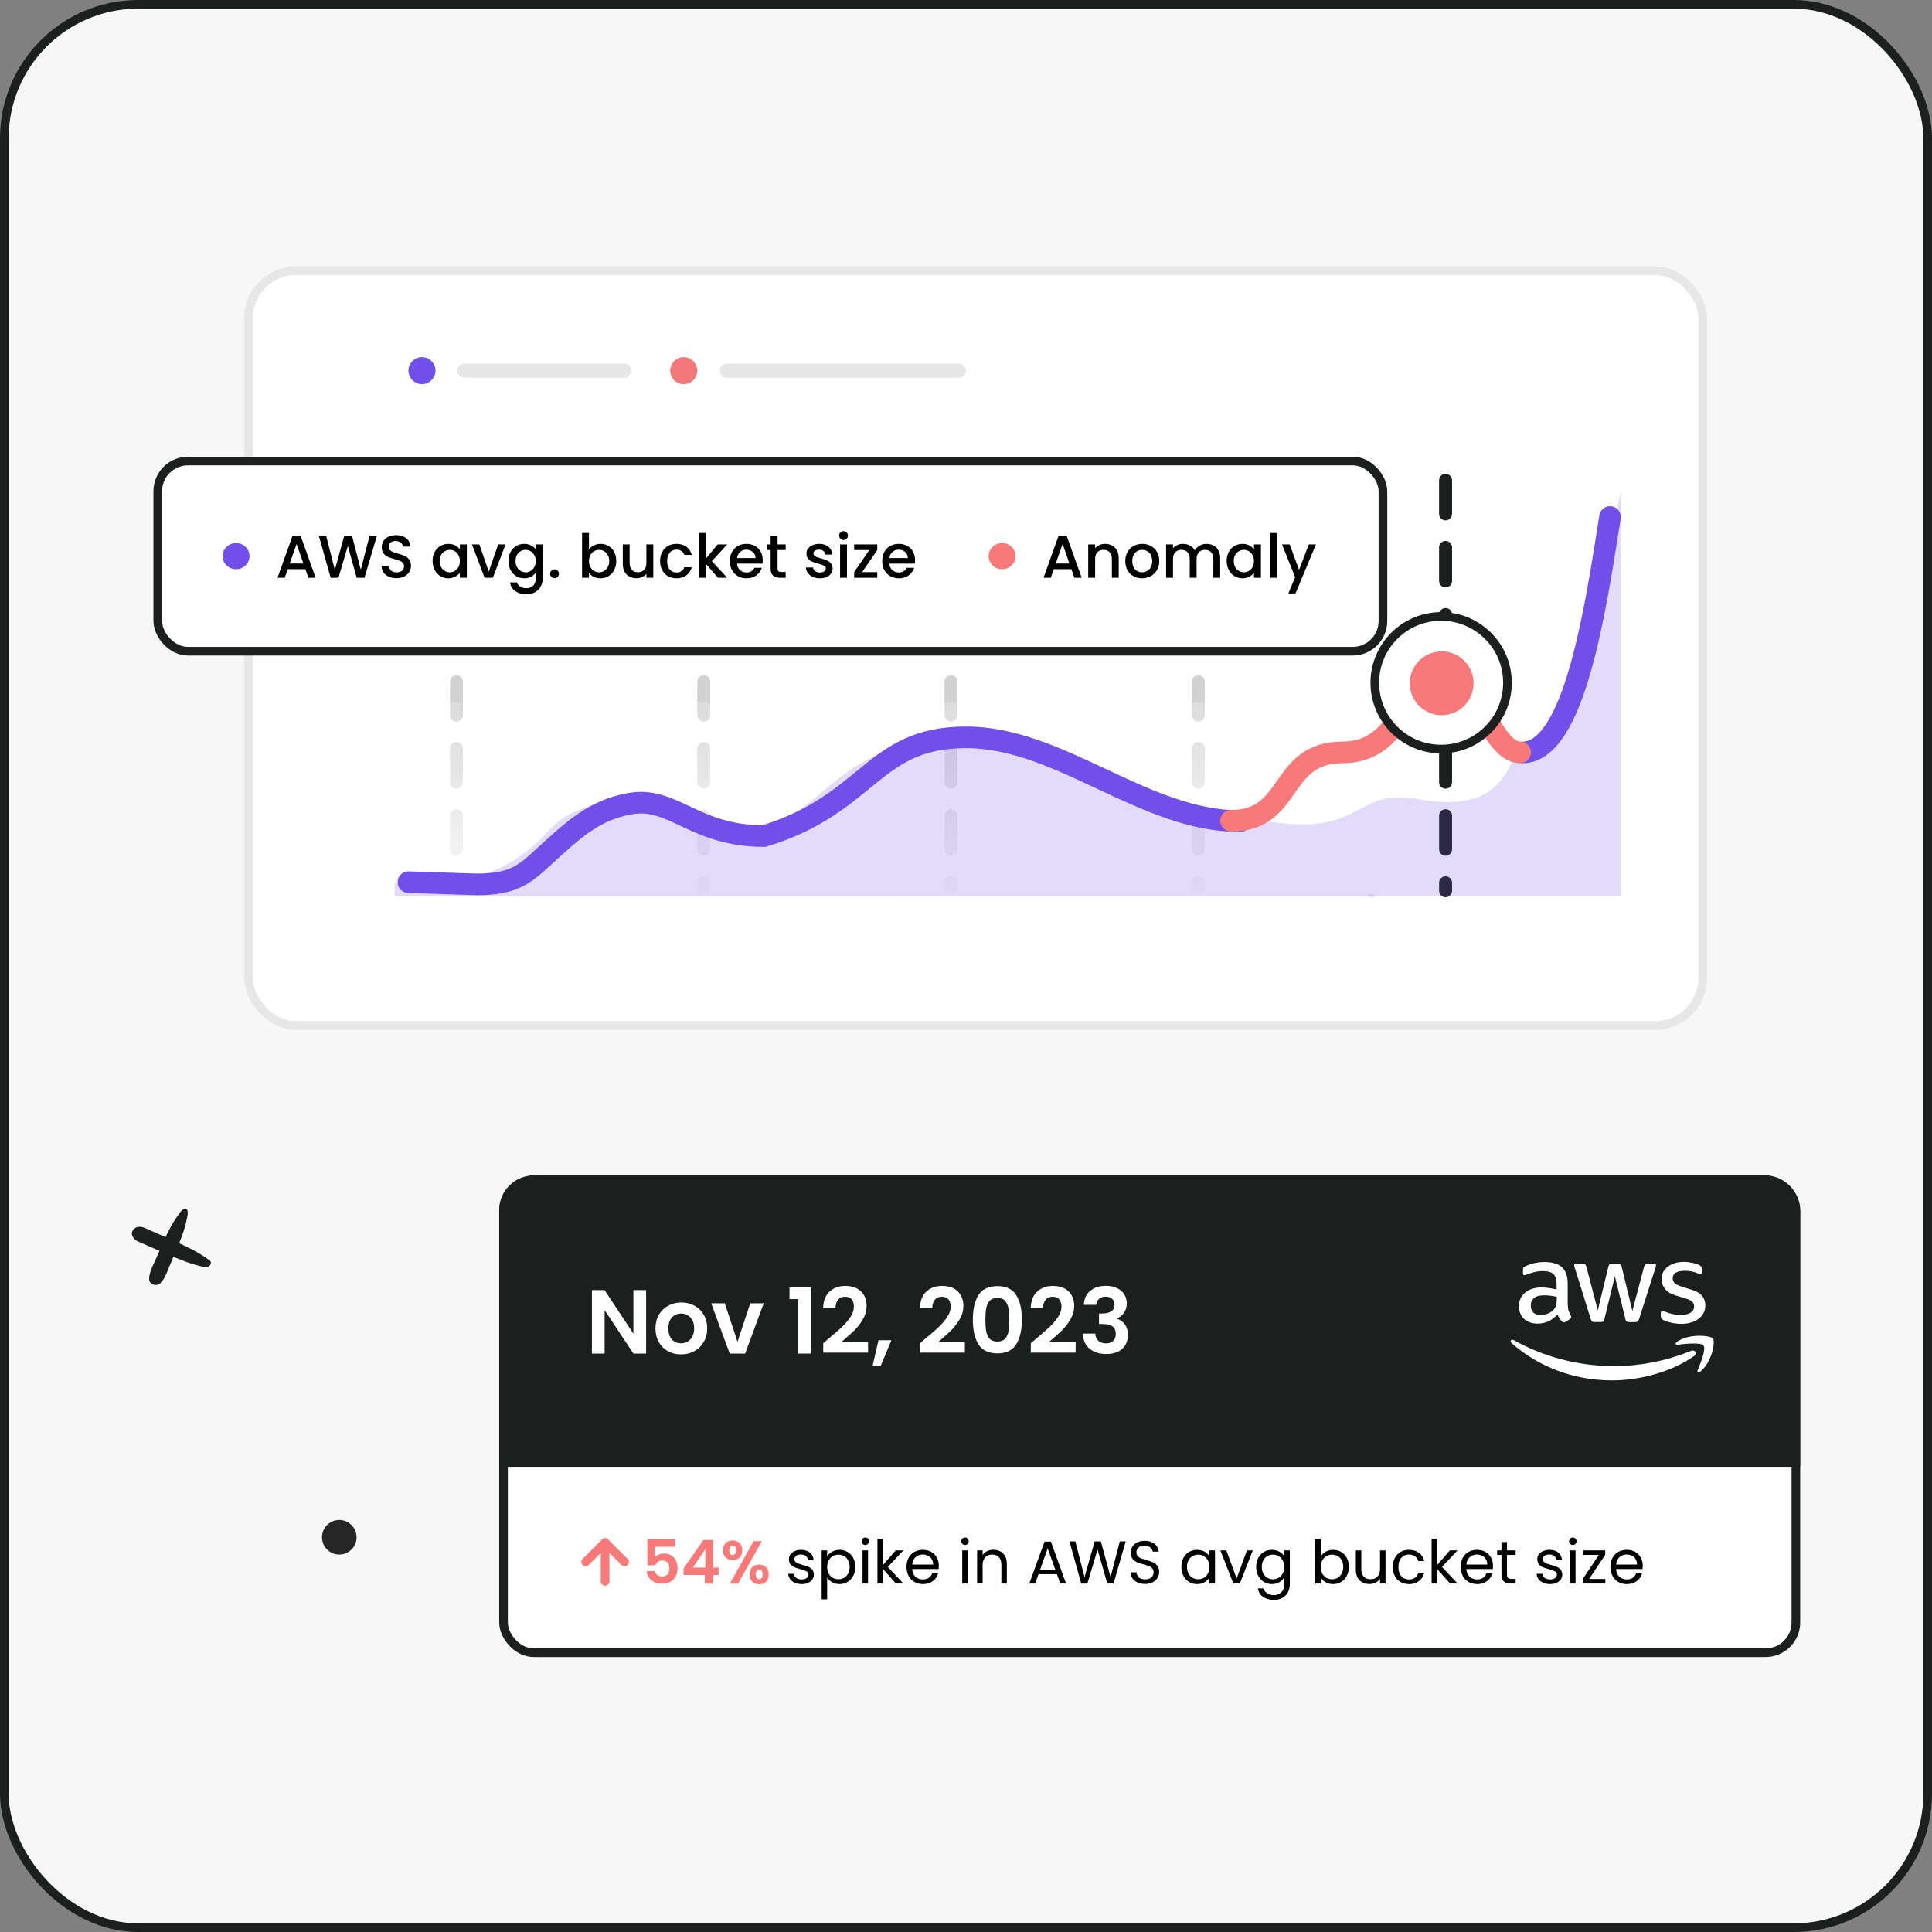 <svg width="447" height="447" viewBox="0 0 447 447" fill="none" xmlns="http://www.w3.org/2000/svg">
<rect x="0" y="0" width="447" height="447" fill="#808080" stroke="none"/>
<rect x="1" y="1" width="445" height="445" rx="31" fill="#F7F7F7"/>
<rect x="1" y="1" width="445" height="445" rx="31" stroke="#1B1F1D" stroke-width="2"/>
<g clip-path="url(#clip0_1405_14573)">
<rect x="58.5" y="63.622" width="334.458" height="172.661" rx="10" fill="white"/>
<line x1="105.604" y1="111.135" x2="105.604" y2="206.081" stroke="url(#paint0_linear_1405_14573)" stroke-width="3" stroke-linecap="round" stroke-dasharray="7.76 7.76"/>
<line x1="162.817" y1="111.135" x2="162.817" y2="206.081" stroke="url(#paint1_linear_1405_14573)" stroke-width="3" stroke-linecap="round" stroke-dasharray="7.76 7.76"/>
<line x1="220.03" y1="111.135" x2="220.03" y2="206.081" stroke="url(#paint2_linear_1405_14573)" stroke-width="3" stroke-linecap="round" stroke-dasharray="7.76 7.76"/>
<line x1="277.243" y1="111.135" x2="277.243" y2="206.081" stroke="url(#paint3_linear_1405_14573)" stroke-width="3" stroke-linecap="round" stroke-dasharray="7.76 7.76"/>
<line x1="334.456" y1="111.135" x2="334.456" y2="206.081" stroke="#1B1F1D" stroke-width="3" stroke-linecap="round" stroke-dasharray="7.76 7.76"/>
<line x1="91.774" y1="207.258" x2="317.694" y2="207.258" stroke="#E7E7E7" stroke-width="0.715" stroke-linecap="round"/>
<path d="M91.417 162.541H316.621V207.582H91.417V162.541Z" fill="url(#paint4_linear_1405_14573)" fill-opacity="0.9"/>
<g clip-path="url(#clip1_1405_14573)">
<path opacity="0.2" d="M375.309 112.328C368.484 144.381 360.172 176.269 351.999 172.117C348.866 176.75 347.806 188.368 328.632 184.984C311.338 181.6 316.977 196.263 285.396 188.368C276.574 186.162 281.101 189.681 276.153 188.368C270.792 186.945 259.577 180.702 247.048 175.961C234.37 171.163 213.3 164.597 193.275 180.702C182.177 189.627 173.167 200.177 151.291 187.231C148.913 186.386 135.597 182.581 126.561 192.568C114.102 206.34 98.834 204.35 91.042 204.35C85.929 204.35 86.301 276.748 93.821 298.804L342.224 284.895L375.309 252.562L411.777 171.365L375.309 112.328Z" fill="#724FE9"/>
<path d="M372.5 119.622C369.017 141.875 364.123 174.095 352.213 174.095M286.915 189.99C264.627 189.99 245.298 170.598 223.533 170.598C201.767 170.598 201.251 185.974 176.758 193.441C160.513 193.441 155.705 184.054 145.548 185.974C137.4 187.514 132.694 191.932 125.927 198.121C121.437 202.227 118.943 204.622 110.297 204.622L94.5 204.109" stroke="#724FE9" stroke-width="5" stroke-linecap="round"/>
<path d="M351.698 174.071C344.744 174.071 341.178 154.772 332.619 154.772C325.843 154.772 325.665 174.071 310.686 174.071C295.708 174.071 299.332 189.892 284.831 189.892" stroke="#F87979" stroke-width="5" stroke-linecap="round"/>
</g>
<path d="M97.63 88.881C99.358 88.881 100.759 87.48 100.759 85.751C100.759 84.023 99.358 82.622 97.63 82.622C95.901 82.622 94.5 84.023 94.5 85.751C94.5 87.48 95.901 88.881 97.63 88.881Z" fill="#724FE9"/>
<path d="M144.425 87.391H107.466C106.571 87.391 105.826 86.645 105.826 85.751C105.826 84.857 106.571 84.112 107.466 84.112H144.425C145.319 84.112 146.064 84.857 146.064 85.751C145.915 86.645 145.319 87.391 144.425 87.391Z" fill="#E7E7E7"/>
<path d="M158.194 88.881C159.922 88.881 161.324 87.48 161.324 85.751C161.324 84.023 159.922 82.622 158.194 82.622C156.465 82.622 155.064 84.023 155.064 85.751C155.064 87.48 156.465 88.881 158.194 88.881Z" fill="#F27879"/>
<path d="M221.829 87.391H168.178C167.284 87.391 166.539 86.646 166.539 85.752C166.539 84.858 167.284 84.112 168.178 84.112H221.829C222.723 84.112 223.468 84.858 223.468 85.752C223.468 86.646 222.723 87.391 221.829 87.391Z" fill="#E7E7E7"/>
</g>
<rect x="57.5" y="62.622" width="336.458" height="174.661" rx="11" stroke="#E7E7E7" stroke-width="2"/>
<path d="M333.431 173.312C341.905 173.312 348.775 166.442 348.775 157.967C348.775 149.492 341.905 142.622 333.431 142.622C324.956 142.622 318.086 149.492 318.086 157.967C318.086 166.442 324.956 173.312 333.431 173.312Z" fill="white" stroke="#1B1F1D" stroke-width="2"/>
<ellipse cx="333.556" cy="158.092" rx="7.383" ry="7.383" fill="#F87979"/>
<path d="M78.5 359.67C80.71 359.67 82.5 357.88 82.5 355.67C82.5 353.459 80.71 351.67 78.5 351.67C76.29 351.67 74.5 353.459 74.5 355.67C74.5 357.88 76.29 359.67 78.5 359.67Z" fill="#272626"/>
<rect x="116.5" y="272.961" width="299" height="109.417" rx="7" fill="white"/>
<rect x="116.5" y="272.961" width="299" height="109.417" rx="7" stroke="#1B1F1D" stroke-width="2"/>
<path d="M115.5 280.15C115.5 275.627 119.166 271.961 123.688 271.961H408.312C412.834 271.961 416.5 275.627 416.5 280.15V339.378H115.5V280.15Z" fill="#1B1F1D"/>
<path d="M149.486 313.17H146.546L139.889 303.111V313.17H136.949V298.491H139.889L146.546 308.571V298.491H149.486V313.17ZM157.557 313.359C156.437 313.359 155.429 313.114 154.533 312.624C153.637 312.12 152.93 311.413 152.412 310.503C151.908 309.593 151.656 308.543 151.656 307.353C151.656 306.163 151.915 305.113 152.433 304.203C152.965 303.293 153.686 302.593 154.596 302.103C155.506 301.599 156.521 301.347 157.641 301.347C158.761 301.347 159.776 301.599 160.686 302.103C161.596 302.593 162.31 303.293 162.828 304.203C163.36 305.113 163.626 306.163 163.626 307.353C163.626 308.543 163.353 309.593 162.807 310.503C162.275 311.413 161.547 312.12 160.623 312.624C159.713 313.114 158.691 313.359 157.557 313.359ZM157.557 310.797C158.089 310.797 158.586 310.671 159.048 310.419C159.524 310.153 159.902 309.761 160.182 309.243C160.462 308.725 160.602 308.095 160.602 307.353C160.602 306.247 160.308 305.4 159.72 304.812C159.146 304.21 158.439 303.909 157.599 303.909C156.759 303.909 156.052 304.21 155.478 304.812C154.918 305.4 154.638 306.247 154.638 307.353C154.638 308.459 154.911 309.313 155.457 309.915C156.017 310.503 156.717 310.797 157.557 310.797ZM170.634 310.461L173.574 301.536H176.703L172.398 313.17H168.828L164.544 301.536H167.694L170.634 310.461ZM182.665 300.57V297.861H187.726V313.17H184.702V300.57H182.665ZM191.555 309.852C192.899 308.732 193.97 307.801 194.768 307.059C195.566 306.303 196.231 305.519 196.763 304.707C197.295 303.895 197.561 303.097 197.561 302.313C197.561 301.599 197.393 301.039 197.057 300.633C196.721 300.227 196.203 300.024 195.503 300.024C194.803 300.024 194.264 300.262 193.886 300.738C193.508 301.2 193.312 301.837 193.298 302.649H190.442C190.498 300.969 190.995 299.695 191.933 298.827C192.885 297.959 194.089 297.525 195.545 297.525C197.141 297.525 198.366 297.952 199.22 298.806C200.074 299.646 200.501 300.759 200.501 302.145C200.501 303.237 200.207 304.28 199.619 305.274C199.031 306.268 198.359 307.136 197.603 307.878C196.847 308.606 195.86 309.488 194.642 310.524H200.837V312.96H190.463V310.776L191.555 309.852ZM206.238 310.083L203.781 315.984H201.891L203.256 310.083H206.238ZM213.949 309.852C215.293 308.732 216.364 307.801 217.162 307.059C217.96 306.303 218.625 305.519 219.157 304.707C219.689 303.895 219.955 303.097 219.955 302.313C219.955 301.599 219.787 301.039 219.451 300.633C219.115 300.227 218.597 300.024 217.897 300.024C217.197 300.024 216.658 300.262 216.28 300.738C215.902 301.2 215.706 301.837 215.692 302.649H212.836C212.892 300.969 213.389 299.695 214.327 298.827C215.279 297.959 216.483 297.525 217.939 297.525C219.535 297.525 220.76 297.952 221.614 298.806C222.468 299.646 222.895 300.759 222.895 302.145C222.895 303.237 222.601 304.28 222.013 305.274C221.425 306.268 220.753 307.136 219.997 307.878C219.241 308.606 218.254 309.488 217.036 310.524H223.231V312.96H212.857V310.776L213.949 309.852ZM225.084 305.316C225.084 302.894 225.518 300.997 226.386 299.625C227.268 298.253 228.724 297.567 230.754 297.567C232.784 297.567 234.233 298.253 235.101 299.625C235.983 300.997 236.424 302.894 236.424 305.316C236.424 307.752 235.983 309.663 235.101 311.049C234.233 312.435 232.784 313.128 230.754 313.128C228.724 313.128 227.268 312.435 226.386 311.049C225.518 309.663 225.084 307.752 225.084 305.316ZM233.526 305.316C233.526 304.28 233.456 303.412 233.316 302.712C233.19 301.998 232.924 301.417 232.518 300.969C232.126 300.521 231.538 300.297 230.754 300.297C229.97 300.297 229.375 300.521 228.969 300.969C228.577 301.417 228.311 301.998 228.171 302.712C228.045 303.412 227.982 304.28 227.982 305.316C227.982 306.38 228.045 307.276 228.171 308.004C228.297 308.718 228.563 309.299 228.969 309.747C229.375 310.181 229.97 310.398 230.754 310.398C231.538 310.398 232.133 310.181 232.539 309.747C232.945 309.299 233.211 308.718 233.337 308.004C233.463 307.276 233.526 306.38 233.526 305.316ZM239.584 309.852C240.928 308.732 241.999 307.801 242.797 307.059C243.595 306.303 244.26 305.519 244.792 304.707C245.324 303.895 245.59 303.097 245.59 302.313C245.59 301.599 245.422 301.039 245.086 300.633C244.75 300.227 244.232 300.024 243.532 300.024C242.832 300.024 242.293 300.262 241.915 300.738C241.537 301.2 241.341 301.837 241.327 302.649H238.471C238.527 300.969 239.024 299.695 239.962 298.827C240.914 297.959 242.118 297.525 243.574 297.525C245.17 297.525 246.395 297.952 247.249 298.806C248.103 299.646 248.53 300.759 248.53 302.145C248.53 303.237 248.236 304.28 247.648 305.274C247.06 306.268 246.388 307.136 245.632 307.878C244.876 308.606 243.889 309.488 242.671 310.524H248.866V312.96H238.492V310.776L239.584 309.852ZM250.76 301.893C250.83 300.493 251.32 299.415 252.23 298.659C253.154 297.889 254.365 297.504 255.863 297.504C256.885 297.504 257.76 297.686 258.488 298.05C259.216 298.4 259.762 298.883 260.126 299.499C260.504 300.101 260.693 300.787 260.693 301.557C260.693 302.439 260.462 303.188 260 303.804C259.552 304.406 259.013 304.812 258.383 305.022V305.106C259.195 305.358 259.825 305.806 260.273 306.45C260.735 307.094 260.966 307.92 260.966 308.928C260.966 309.768 260.77 310.517 260.378 311.175C260 311.833 259.433 312.351 258.677 312.729C257.935 313.093 257.039 313.275 255.989 313.275C254.407 313.275 253.119 312.876 252.125 312.078C251.131 311.28 250.606 310.104 250.55 308.55H253.406C253.434 309.236 253.665 309.789 254.099 310.209C254.547 310.615 255.156 310.818 255.926 310.818C256.64 310.818 257.186 310.622 257.564 310.23C257.956 309.824 258.152 309.306 258.152 308.676C258.152 307.836 257.886 307.234 257.354 306.87C256.822 306.506 255.996 306.324 254.876 306.324H254.267V303.909H254.876C256.864 303.909 257.858 303.244 257.858 301.914C257.858 301.312 257.676 300.843 257.312 300.507C256.962 300.171 256.451 300.003 255.779 300.003C255.121 300.003 254.61 300.185 254.246 300.549C253.896 300.899 253.693 301.347 253.637 301.893H250.76Z" fill="white"/>
<path d="M362.744 301.919C362.744 302.483 362.807 302.94 362.916 303.276C363.041 303.611 363.198 303.977 363.416 304.374C363.495 304.496 363.526 304.618 363.526 304.724C363.526 304.877 363.432 305.029 363.229 305.182L362.244 305.822C362.103 305.914 361.963 305.959 361.838 305.959C361.681 305.959 361.525 305.883 361.369 305.746C361.15 305.517 360.962 305.273 360.806 305.029C360.65 304.77 360.493 304.48 360.321 304.13C359.102 305.532 357.57 306.234 355.726 306.234C354.413 306.234 353.365 305.868 352.599 305.136C351.833 304.404 351.443 303.428 351.443 302.208C351.443 300.912 351.911 299.86 352.865 299.067C353.819 298.274 355.085 297.878 356.695 297.878C357.226 297.878 357.773 297.924 358.352 298C358.93 298.076 359.524 298.198 360.149 298.335V297.222C360.149 296.063 359.899 295.255 359.415 294.782C358.914 294.31 358.07 294.081 356.867 294.081C356.32 294.081 355.757 294.142 355.178 294.279C354.6 294.416 354.037 294.584 353.49 294.798C353.24 294.904 353.053 294.965 352.943 294.996C352.834 295.026 352.756 295.042 352.693 295.042C352.474 295.042 352.365 294.889 352.365 294.569V293.822C352.365 293.578 352.396 293.395 352.474 293.288C352.552 293.181 352.693 293.075 352.912 292.968C353.459 292.693 354.116 292.465 354.881 292.282C355.647 292.083 356.46 291.992 357.32 291.992C359.18 291.992 360.54 292.404 361.416 293.227C362.275 294.05 362.713 295.301 362.713 296.978V301.919H362.744ZM356.398 304.236C356.914 304.236 357.445 304.145 358.008 303.962C358.571 303.779 359.071 303.443 359.493 302.986C359.743 302.696 359.931 302.376 360.024 302.01C360.118 301.644 360.181 301.202 360.181 300.684V300.043C359.727 299.936 359.243 299.845 358.743 299.784C358.242 299.723 357.758 299.692 357.273 299.692C356.226 299.692 355.46 299.891 354.944 300.302C354.428 300.714 354.178 301.293 354.178 302.056C354.178 302.773 354.366 303.306 354.756 303.672C355.132 304.053 355.679 304.236 356.398 304.236ZM368.95 305.883C368.669 305.883 368.481 305.837 368.356 305.731C368.231 305.639 368.122 305.426 368.028 305.136L364.354 293.349C364.261 293.044 364.214 292.846 364.214 292.739C364.214 292.495 364.339 292.358 364.589 292.358H366.121C366.418 292.358 366.621 292.404 366.73 292.51C366.855 292.602 366.949 292.815 367.043 293.105L369.669 303.199L372.108 293.105C372.186 292.8 372.28 292.602 372.405 292.51C372.53 292.419 372.749 292.358 373.03 292.358H374.28C374.577 292.358 374.781 292.404 374.906 292.51C375.031 292.602 375.14 292.815 375.203 293.105L377.673 303.321L380.377 293.105C380.471 292.8 380.58 292.602 380.69 292.51C380.815 292.419 381.018 292.358 381.299 292.358H382.753C383.003 292.358 383.144 292.48 383.144 292.739C383.144 292.815 383.128 292.892 383.112 292.983C383.097 293.075 383.066 293.197 383.003 293.364L379.236 305.151C379.142 305.456 379.033 305.654 378.907 305.746C378.782 305.837 378.579 305.898 378.313 305.898H376.969C376.672 305.898 376.469 305.853 376.344 305.746C376.219 305.639 376.109 305.441 376.047 305.136L373.624 295.301L371.217 305.121C371.139 305.426 371.045 305.624 370.92 305.731C370.795 305.837 370.576 305.883 370.294 305.883H368.95ZM389.037 306.295C388.224 306.295 387.411 306.203 386.63 306.02C385.848 305.837 385.238 305.639 384.832 305.411C384.582 305.273 384.41 305.121 384.347 304.984C384.285 304.846 384.254 304.694 384.254 304.557V303.779C384.254 303.459 384.379 303.306 384.613 303.306C384.707 303.306 384.801 303.321 384.894 303.352C384.988 303.382 385.129 303.443 385.285 303.504C385.817 303.733 386.395 303.916 387.005 304.038C387.63 304.16 388.24 304.221 388.865 304.221C389.85 304.221 390.616 304.053 391.147 303.718C391.679 303.382 391.96 302.895 391.96 302.269C391.96 301.842 391.819 301.492 391.538 301.202C391.257 300.912 390.725 300.653 389.959 300.409L387.693 299.723C386.551 299.372 385.707 298.854 385.191 298.168C384.676 297.497 384.41 296.749 384.41 295.957C384.41 295.316 384.551 294.752 384.832 294.264C385.113 293.776 385.488 293.349 385.957 293.014C386.426 292.663 386.958 292.404 387.583 292.221C388.208 292.038 388.865 291.961 389.553 291.961C389.897 291.961 390.256 291.977 390.6 292.022C390.96 292.068 391.288 292.129 391.616 292.19C391.929 292.266 392.226 292.343 392.507 292.434C392.788 292.526 393.007 292.617 393.164 292.709C393.382 292.831 393.539 292.953 393.633 293.09C393.726 293.212 393.773 293.38 393.773 293.593V294.31C393.773 294.63 393.648 294.798 393.414 294.798C393.289 294.798 393.085 294.737 392.82 294.615C391.929 294.218 390.928 294.02 389.818 294.02C388.927 294.02 388.224 294.157 387.739 294.447C387.255 294.737 387.005 295.179 387.005 295.804C387.005 296.231 387.161 296.597 387.474 296.887C387.786 297.176 388.365 297.466 389.193 297.725L391.413 298.411C392.538 298.762 393.351 299.25 393.836 299.875C394.32 300.501 394.555 301.217 394.555 302.01C394.555 302.666 394.414 303.26 394.148 303.779C393.867 304.297 393.492 304.755 393.007 305.121C392.523 305.502 391.944 305.776 391.272 305.975C390.569 306.188 389.834 306.295 389.037 306.295Z" fill="white"/>
<path d="M391.992 313.706C386.849 317.411 379.377 319.378 372.952 319.378C363.948 319.378 355.835 316.13 349.708 310.732C349.223 310.305 349.661 309.726 350.239 310.061C356.867 313.812 365.042 316.084 373.499 316.084C379.205 316.084 385.473 314.926 391.241 312.547C392.101 312.166 392.836 313.096 391.992 313.706ZM394.133 311.327C393.477 310.503 389.788 310.93 388.115 311.129C387.615 311.19 387.537 310.763 387.99 310.442C390.929 308.43 395.759 309.009 396.322 309.68C396.884 310.366 396.165 315.078 393.414 317.335C392.992 317.685 392.586 317.503 392.773 317.045C393.398 315.535 394.79 312.135 394.133 311.327Z" fill="white"/>
<path d="M140 365.878V356.878" stroke="#F87979" stroke-width="2" stroke-linecap="round" stroke-linejoin="round"/>
<path d="M135.5 361.378L140 356.878L144.5 361.378" stroke="#F87979" stroke-width="2" stroke-linecap="round" stroke-linejoin="round"/>
<path d="M156.102 357.866H151.566V360.26C151.762 360.017 152.042 359.821 152.406 359.672C152.77 359.513 153.157 359.434 153.568 359.434C154.315 359.434 154.926 359.597 155.402 359.924C155.878 360.251 156.223 360.671 156.438 361.184C156.653 361.688 156.76 362.229 156.76 362.808C156.76 363.881 156.452 364.745 155.836 365.398C155.229 366.051 154.361 366.378 153.232 366.378C152.168 366.378 151.319 366.112 150.684 365.58C150.049 365.048 149.69 364.353 149.606 363.494H151.51C151.594 363.867 151.781 364.166 152.07 364.39C152.369 364.614 152.747 364.726 153.204 364.726C153.755 364.726 154.17 364.553 154.45 364.208C154.73 363.863 154.87 363.405 154.87 362.836C154.87 362.257 154.725 361.819 154.436 361.52C154.156 361.212 153.741 361.058 153.19 361.058C152.798 361.058 152.471 361.156 152.21 361.352C151.949 361.548 151.762 361.809 151.65 362.136H149.774V356.144H156.102V357.866ZM158.168 364.39V362.85L162.746 356.298H165.028V362.682H166.26V364.39H165.028V366.378H163.068V364.39H158.168ZM163.194 358.398L160.324 362.682H163.194V358.398ZM167.284 358.678C167.284 357.969 167.489 357.413 167.9 357.012C168.32 356.611 168.856 356.41 169.51 356.41C170.163 356.41 170.695 356.611 171.106 357.012C171.526 357.413 171.736 357.969 171.736 358.678C171.736 359.397 171.526 359.957 171.106 360.358C170.695 360.759 170.163 360.96 169.51 360.96C168.856 360.96 168.32 360.759 167.9 360.358C167.489 359.957 167.284 359.397 167.284 358.678ZM176.272 356.578L170.77 366.378H168.866L174.354 356.578H176.272ZM169.496 357.586C168.982 357.586 168.726 357.95 168.726 358.678C168.726 359.415 168.982 359.784 169.496 359.784C169.748 359.784 169.944 359.695 170.084 359.518C170.224 359.331 170.294 359.051 170.294 358.678C170.294 357.95 170.028 357.586 169.496 357.586ZM173.43 364.264C173.43 363.545 173.635 362.99 174.046 362.598C174.466 362.197 175.002 361.996 175.656 361.996C176.309 361.996 176.836 362.197 177.238 362.598C177.648 362.99 177.854 363.545 177.854 364.264C177.854 364.983 177.648 365.543 177.238 365.944C176.836 366.345 176.309 366.546 175.656 366.546C174.993 366.546 174.456 366.345 174.046 365.944C173.635 365.543 173.43 364.983 173.43 364.264ZM175.642 363.172C175.11 363.172 174.844 363.536 174.844 364.264C174.844 365.001 175.11 365.37 175.642 365.37C176.164 365.37 176.426 365.001 176.426 364.264C176.426 363.536 176.164 363.172 175.642 363.172Z" fill="#F87979"/>
<path d="M185.503 366.504C184.915 366.504 184.388 366.406 183.921 366.21C183.454 366.005 183.086 365.725 182.815 365.37C182.544 365.006 182.395 364.591 182.367 364.124H183.683C183.72 364.507 183.898 364.819 184.215 365.062C184.542 365.305 184.966 365.426 185.489 365.426C185.974 365.426 186.357 365.319 186.637 365.104C186.917 364.889 187.057 364.619 187.057 364.292C187.057 363.956 186.908 363.709 186.609 363.55C186.31 363.382 185.848 363.219 185.223 363.06C184.654 362.911 184.187 362.761 183.823 362.612C183.468 362.453 183.16 362.225 182.899 361.926C182.647 361.618 182.521 361.217 182.521 360.722C182.521 360.33 182.638 359.971 182.871 359.644C183.104 359.317 183.436 359.061 183.865 358.874C184.294 358.678 184.784 358.58 185.335 358.58C186.184 358.58 186.87 358.795 187.393 359.224C187.916 359.653 188.196 360.241 188.233 360.988H186.959C186.931 360.587 186.768 360.265 186.469 360.022C186.18 359.779 185.788 359.658 185.293 359.658C184.836 359.658 184.472 359.756 184.201 359.952C183.93 360.148 183.795 360.405 183.795 360.722C183.795 360.974 183.874 361.184 184.033 361.352C184.201 361.511 184.406 361.641 184.649 361.744C184.901 361.837 185.246 361.945 185.685 362.066C186.236 362.215 186.684 362.365 187.029 362.514C187.374 362.654 187.668 362.869 187.911 363.158C188.163 363.447 188.294 363.825 188.303 364.292C188.303 364.712 188.186 365.09 187.953 365.426C187.72 365.762 187.388 366.028 186.959 366.224C186.539 366.411 186.054 366.504 185.503 366.504ZM191.375 360.12C191.627 359.681 192.001 359.317 192.495 359.028C192.999 358.729 193.583 358.58 194.245 358.58C194.927 358.58 195.543 358.743 196.093 359.07C196.653 359.397 197.092 359.859 197.409 360.456C197.727 361.044 197.885 361.73 197.885 362.514C197.885 363.289 197.727 363.979 197.409 364.586C197.092 365.193 196.653 365.664 196.093 366C195.543 366.336 194.927 366.504 194.245 366.504C193.592 366.504 193.013 366.359 192.509 366.07C192.015 365.771 191.637 365.403 191.375 364.964V370.018H190.101V358.706H191.375V360.12ZM196.583 362.514C196.583 361.935 196.467 361.431 196.233 361.002C196 360.573 195.683 360.246 195.281 360.022C194.889 359.798 194.455 359.686 193.979 359.686C193.513 359.686 193.079 359.803 192.677 360.036C192.285 360.26 191.968 360.591 191.725 361.03C191.492 361.459 191.375 361.959 191.375 362.528C191.375 363.107 191.492 363.615 191.725 364.054C191.968 364.483 192.285 364.815 192.677 365.048C193.079 365.272 193.513 365.384 193.979 365.384C194.455 365.384 194.889 365.272 195.281 365.048C195.683 364.815 196 364.483 196.233 364.054C196.467 363.615 196.583 363.102 196.583 362.514ZM200.22 357.46C199.978 357.46 199.772 357.376 199.604 357.208C199.436 357.04 199.352 356.835 199.352 356.592C199.352 356.349 199.436 356.144 199.604 355.976C199.772 355.808 199.978 355.724 200.22 355.724C200.454 355.724 200.65 355.808 200.808 355.976C200.976 356.144 201.06 356.349 201.06 356.592C201.06 356.835 200.976 357.04 200.808 357.208C200.65 357.376 200.454 357.46 200.22 357.46ZM200.836 358.706V366.378H199.562V358.706H200.836ZM207.292 366.378L204.282 362.99V366.378H203.008V356.018H204.282V362.108L207.236 358.706H209.014L205.402 362.528L209.028 366.378H207.292ZM217.213 362.248C217.213 362.491 217.199 362.747 217.171 363.018H211.039C211.085 363.774 211.342 364.367 211.809 364.796C212.285 365.216 212.859 365.426 213.531 365.426C214.081 365.426 214.539 365.3 214.903 365.048C215.276 364.787 215.537 364.441 215.687 364.012H217.059C216.853 364.749 216.443 365.351 215.827 365.818C215.211 366.275 214.445 366.504 213.531 366.504C212.803 366.504 212.149 366.341 211.571 366.014C211.001 365.687 210.553 365.225 210.227 364.628C209.9 364.021 209.737 363.321 209.737 362.528C209.737 361.735 209.895 361.039 210.213 360.442C210.53 359.845 210.973 359.387 211.543 359.07C212.121 358.743 212.784 358.58 213.531 358.58C214.259 358.58 214.903 358.739 215.463 359.056C216.023 359.373 216.452 359.812 216.751 360.372C217.059 360.923 217.213 361.548 217.213 362.248ZM215.897 361.982C215.897 361.497 215.789 361.081 215.575 360.736C215.36 360.381 215.066 360.115 214.693 359.938C214.329 359.751 213.923 359.658 213.475 359.658C212.831 359.658 212.28 359.863 211.823 360.274C211.375 360.685 211.118 361.254 211.053 361.982H215.897ZM223.285 357.46C223.042 357.46 222.837 357.376 222.669 357.208C222.501 357.04 222.417 356.835 222.417 356.592C222.417 356.349 222.501 356.144 222.669 355.976C222.837 355.808 223.042 355.724 223.285 355.724C223.518 355.724 223.714 355.808 223.873 355.976C224.041 356.144 224.125 356.349 224.125 356.592C224.125 356.835 224.041 357.04 223.873 357.208C223.714 357.376 223.518 357.46 223.285 357.46ZM223.901 358.706V366.378H222.627V358.706H223.901ZM229.81 358.566C230.743 358.566 231.499 358.851 232.078 359.42C232.657 359.98 232.946 360.792 232.946 361.856V366.378H231.686V362.038C231.686 361.273 231.495 360.689 231.112 360.288C230.729 359.877 230.207 359.672 229.544 359.672C228.872 359.672 228.335 359.882 227.934 360.302C227.542 360.722 227.346 361.333 227.346 362.136V366.378H226.072V358.706H227.346V359.798C227.598 359.406 227.939 359.103 228.368 358.888C228.807 358.673 229.287 358.566 229.81 358.566ZM244.528 364.208H240.272L239.488 366.378H238.144L241.672 356.676H243.142L246.656 366.378H245.312L244.528 364.208ZM244.164 363.172L242.4 358.244L240.636 363.172H244.164ZM260.457 356.62L257.629 366.378H256.201L253.933 358.524L251.581 366.378L250.167 366.392L247.437 356.62H248.795L250.923 364.894L253.275 356.62H254.703L256.943 364.866L259.085 356.62H260.457ZM264.945 366.476C264.301 366.476 263.723 366.364 263.209 366.14C262.705 365.907 262.309 365.589 262.019 365.188C261.73 364.777 261.581 364.306 261.571 363.774H262.929C262.976 364.231 263.163 364.619 263.489 364.936C263.825 365.244 264.311 365.398 264.945 365.398C265.552 365.398 266.028 365.249 266.373 364.95C266.728 364.642 266.905 364.25 266.905 363.774C266.905 363.401 266.803 363.097 266.597 362.864C266.392 362.631 266.135 362.453 265.827 362.332C265.519 362.211 265.104 362.08 264.581 361.94C263.937 361.772 263.419 361.604 263.027 361.436C262.645 361.268 262.313 361.007 262.033 360.652C261.763 360.288 261.627 359.803 261.627 359.196C261.627 358.664 261.763 358.193 262.033 357.782C262.304 357.371 262.682 357.054 263.167 356.83C263.662 356.606 264.227 356.494 264.861 356.494C265.776 356.494 266.523 356.723 267.101 357.18C267.689 357.637 268.021 358.244 268.095 359H266.695C266.649 358.627 266.453 358.3 266.107 358.02C265.762 357.731 265.305 357.586 264.735 357.586C264.203 357.586 263.769 357.726 263.433 358.006C263.097 358.277 262.929 358.659 262.929 359.154C262.929 359.509 263.027 359.798 263.223 360.022C263.429 360.246 263.676 360.419 263.965 360.54C264.264 360.652 264.679 360.783 265.211 360.932C265.855 361.109 266.373 361.287 266.765 361.464C267.157 361.632 267.493 361.898 267.773 362.262C268.053 362.617 268.193 363.102 268.193 363.718C268.193 364.194 268.067 364.642 267.815 365.062C267.563 365.482 267.19 365.823 266.695 366.084C266.201 366.345 265.617 366.476 264.945 366.476ZM273.325 362.514C273.325 361.73 273.483 361.044 273.801 360.456C274.118 359.859 274.552 359.397 275.103 359.07C275.663 358.743 276.283 358.58 276.965 358.58C277.637 358.58 278.22 358.725 278.715 359.014C279.209 359.303 279.578 359.667 279.821 360.106V358.706H281.109V366.378H279.821V364.95C279.569 365.398 279.191 365.771 278.687 366.07C278.192 366.359 277.613 366.504 276.951 366.504C276.269 366.504 275.653 366.336 275.103 366C274.552 365.664 274.118 365.193 273.801 364.586C273.483 363.979 273.325 363.289 273.325 362.514ZM279.821 362.528C279.821 361.949 279.704 361.445 279.471 361.016C279.237 360.587 278.92 360.26 278.519 360.036C278.127 359.803 277.693 359.686 277.217 359.686C276.741 359.686 276.307 359.798 275.915 360.022C275.523 360.246 275.21 360.573 274.977 361.002C274.743 361.431 274.627 361.935 274.627 362.514C274.627 363.102 274.743 363.615 274.977 364.054C275.21 364.483 275.523 364.815 275.915 365.048C276.307 365.272 276.741 365.384 277.217 365.384C277.693 365.384 278.127 365.272 278.519 365.048C278.92 364.815 279.237 364.483 279.471 364.054C279.704 363.615 279.821 363.107 279.821 362.528ZM286.118 365.202L288.498 358.706H289.856L286.846 366.378H285.362L282.352 358.706H283.724L286.118 365.202ZM294.273 358.58C294.936 358.58 295.515 358.725 296.009 359.014C296.513 359.303 296.887 359.667 297.129 360.106V358.706H298.417V366.546C298.417 367.246 298.268 367.867 297.969 368.408C297.671 368.959 297.241 369.388 296.681 369.696C296.131 370.004 295.487 370.158 294.749 370.158C293.741 370.158 292.901 369.92 292.229 369.444C291.557 368.968 291.161 368.319 291.039 367.498H292.299C292.439 367.965 292.729 368.338 293.167 368.618C293.606 368.907 294.133 369.052 294.749 369.052C295.449 369.052 296.019 368.833 296.457 368.394C296.905 367.955 297.129 367.339 297.129 366.546V364.936C296.877 365.384 296.504 365.757 296.009 366.056C295.515 366.355 294.936 366.504 294.273 366.504C293.592 366.504 292.971 366.336 292.411 366C291.861 365.664 291.427 365.193 291.109 364.586C290.792 363.979 290.633 363.289 290.633 362.514C290.633 361.73 290.792 361.044 291.109 360.456C291.427 359.859 291.861 359.397 292.411 359.07C292.971 358.743 293.592 358.58 294.273 358.58ZM297.129 362.528C297.129 361.949 297.013 361.445 296.779 361.016C296.546 360.587 296.229 360.26 295.827 360.036C295.435 359.803 295.001 359.686 294.525 359.686C294.049 359.686 293.615 359.798 293.223 360.022C292.831 360.246 292.519 360.573 292.285 361.002C292.052 361.431 291.935 361.935 291.935 362.514C291.935 363.102 292.052 363.615 292.285 364.054C292.519 364.483 292.831 364.815 293.223 365.048C293.615 365.272 294.049 365.384 294.525 365.384C295.001 365.384 295.435 365.272 295.827 365.048C296.229 364.815 296.546 364.483 296.779 364.054C297.013 363.615 297.129 363.107 297.129 362.528ZM305.577 360.134C305.838 359.677 306.221 359.303 306.725 359.014C307.229 358.725 307.803 358.58 308.447 358.58C309.137 358.58 309.758 358.743 310.309 359.07C310.859 359.397 311.293 359.859 311.611 360.456C311.928 361.044 312.087 361.73 312.087 362.514C312.087 363.289 311.928 363.979 311.611 364.586C311.293 365.193 310.855 365.664 310.295 366C309.744 366.336 309.128 366.504 308.447 366.504C307.784 366.504 307.201 366.359 306.697 366.07C306.202 365.781 305.829 365.412 305.577 364.964V366.378H304.303V356.018H305.577V360.134ZM310.785 362.514C310.785 361.935 310.668 361.431 310.435 361.002C310.201 360.573 309.884 360.246 309.483 360.022C309.091 359.798 308.657 359.686 308.181 359.686C307.714 359.686 307.28 359.803 306.879 360.036C306.487 360.26 306.169 360.591 305.927 361.03C305.693 361.459 305.577 361.959 305.577 362.528C305.577 363.107 305.693 363.615 305.927 364.054C306.169 364.483 306.487 364.815 306.879 365.048C307.28 365.272 307.714 365.384 308.181 365.384C308.657 365.384 309.091 365.272 309.483 365.048C309.884 364.815 310.201 364.483 310.435 364.054C310.668 363.615 310.785 363.102 310.785 362.514ZM320.568 358.706V366.378H319.294V365.244C319.051 365.636 318.71 365.944 318.272 366.168C317.842 366.383 317.366 366.49 316.844 366.49C316.246 366.49 315.71 366.369 315.234 366.126C314.758 365.874 314.38 365.501 314.1 365.006C313.829 364.511 313.694 363.909 313.694 363.2V358.706H314.954V363.032C314.954 363.788 315.145 364.371 315.528 364.782C315.91 365.183 316.433 365.384 317.096 365.384C317.777 365.384 318.314 365.174 318.706 364.754C319.098 364.334 319.294 363.723 319.294 362.92V358.706H320.568ZM322.243 362.528C322.243 361.735 322.401 361.044 322.719 360.456C323.036 359.859 323.475 359.397 324.035 359.07C324.604 358.743 325.253 358.58 325.981 358.58C326.923 358.58 327.698 358.809 328.305 359.266C328.921 359.723 329.327 360.358 329.523 361.17H328.151C328.02 360.703 327.763 360.335 327.381 360.064C327.007 359.793 326.541 359.658 325.981 359.658C325.253 359.658 324.665 359.91 324.217 360.414C323.769 360.909 323.545 361.613 323.545 362.528C323.545 363.452 323.769 364.166 324.217 364.67C324.665 365.174 325.253 365.426 325.981 365.426C326.541 365.426 327.007 365.295 327.381 365.034C327.754 364.773 328.011 364.399 328.151 363.914H329.523C329.317 364.698 328.907 365.328 328.291 365.804C327.675 366.271 326.905 366.504 325.981 366.504C325.253 366.504 324.604 366.341 324.035 366.014C323.475 365.687 323.036 365.225 322.719 364.628C322.401 364.031 322.243 363.331 322.243 362.528ZM335.507 366.378L332.497 362.99V366.378H331.223V356.018H332.497V362.108L335.451 358.706H337.229L333.617 362.528L337.243 366.378H335.507ZM345.428 362.248C345.428 362.491 345.414 362.747 345.386 363.018H339.254C339.3 363.774 339.557 364.367 340.024 364.796C340.5 365.216 341.074 365.426 341.746 365.426C342.296 365.426 342.754 365.3 343.118 365.048C343.491 364.787 343.752 364.441 343.902 364.012H345.274C345.068 364.749 344.658 365.351 344.042 365.818C343.426 366.275 342.66 366.504 341.746 366.504C341.018 366.504 340.364 366.341 339.786 366.014C339.216 365.687 338.768 365.225 338.442 364.628C338.115 364.021 337.952 363.321 337.952 362.528C337.952 361.735 338.11 361.039 338.428 360.442C338.745 359.845 339.188 359.387 339.758 359.07C340.336 358.743 340.999 358.58 341.746 358.58C342.474 358.58 343.118 358.739 343.678 359.056C344.238 359.373 344.667 359.812 344.966 360.372C345.274 360.923 345.428 361.548 345.428 362.248ZM344.112 361.982C344.112 361.497 344.004 361.081 343.79 360.736C343.575 360.381 343.281 360.115 342.908 359.938C342.544 359.751 342.138 359.658 341.69 359.658C341.046 359.658 340.495 359.863 340.038 360.274C339.59 360.685 339.333 361.254 339.268 361.982H344.112ZM348.663 359.756V364.278C348.663 364.651 348.743 364.917 348.901 365.076C349.06 365.225 349.335 365.3 349.727 365.3H350.665V366.378H349.517C348.808 366.378 348.276 366.215 347.921 365.888C347.567 365.561 347.389 365.025 347.389 364.278V359.756H346.395V358.706H347.389V356.774H348.663V358.706H350.665V359.756H348.663ZM358.657 366.504C358.069 366.504 357.542 366.406 357.075 366.21C356.609 366.005 356.24 365.725 355.969 365.37C355.699 365.006 355.549 364.591 355.521 364.124H356.837C356.875 364.507 357.052 364.819 357.369 365.062C357.696 365.305 358.121 365.426 358.643 365.426C359.129 365.426 359.511 365.319 359.791 365.104C360.071 364.889 360.211 364.619 360.211 364.292C360.211 363.956 360.062 363.709 359.763 363.55C359.465 363.382 359.003 363.219 358.377 363.06C357.808 362.911 357.341 362.761 356.977 362.612C356.623 362.453 356.315 362.225 356.053 361.926C355.801 361.618 355.675 361.217 355.675 360.722C355.675 360.33 355.792 359.971 356.025 359.644C356.259 359.317 356.59 359.061 357.019 358.874C357.449 358.678 357.939 358.58 358.489 358.58C359.339 358.58 360.025 358.795 360.547 359.224C361.07 359.653 361.35 360.241 361.387 360.988H360.113C360.085 360.587 359.922 360.265 359.623 360.022C359.334 359.779 358.942 359.658 358.447 359.658C357.99 359.658 357.626 359.756 357.355 359.952C357.085 360.148 356.949 360.405 356.949 360.722C356.949 360.974 357.029 361.184 357.187 361.352C357.355 361.511 357.561 361.641 357.803 361.744C358.055 361.837 358.401 361.945 358.839 362.066C359.39 362.215 359.838 362.365 360.183 362.514C360.529 362.654 360.823 362.869 361.065 363.158C361.317 363.447 361.448 363.825 361.457 364.292C361.457 364.712 361.341 365.09 361.107 365.426C360.874 365.762 360.543 366.028 360.113 366.224C359.693 366.411 359.208 366.504 358.657 366.504ZM363.914 357.46C363.671 357.46 363.466 357.376 363.298 357.208C363.13 357.04 363.046 356.835 363.046 356.592C363.046 356.349 363.13 356.144 363.298 355.976C363.466 355.808 363.671 355.724 363.914 355.724C364.147 355.724 364.343 355.808 364.502 355.976C364.67 356.144 364.754 356.349 364.754 356.592C364.754 356.835 364.67 357.04 364.502 357.208C364.343 357.376 364.147 357.46 363.914 357.46ZM364.53 358.706V366.378H363.256V358.706H364.53ZM367.653 365.328H371.419V366.378H366.197V365.328L369.921 359.742H366.225V358.706H371.391V359.742L367.653 365.328ZM380.072 362.248C380.072 362.491 380.058 362.747 380.03 363.018H373.898C373.945 363.774 374.201 364.367 374.668 364.796C375.144 365.216 375.718 365.426 376.39 365.426C376.941 365.426 377.398 365.3 377.762 365.048C378.135 364.787 378.397 364.441 378.546 364.012H379.918C379.713 364.749 379.302 365.351 378.686 365.818C378.07 366.275 377.305 366.504 376.39 366.504C375.662 366.504 375.009 366.341 374.43 366.014C373.861 365.687 373.413 365.225 373.086 364.628C372.759 364.021 372.596 363.321 372.596 362.528C372.596 361.735 372.755 361.039 373.072 360.442C373.389 359.845 373.833 359.387 374.402 359.07C374.981 358.743 375.643 358.58 376.39 358.58C377.118 358.58 377.762 358.739 378.322 359.056C378.882 359.373 379.311 359.812 379.61 360.372C379.918 360.923 380.072 361.548 380.072 362.248ZM378.756 361.982C378.756 361.497 378.649 361.081 378.434 360.736C378.219 360.381 377.925 360.115 377.552 359.938C377.188 359.751 376.782 359.658 376.334 359.658C375.69 359.658 375.139 359.863 374.682 360.274C374.234 360.685 373.977 361.254 373.912 361.982H378.756Z" fill="black"/>
<rect x="36.5" y="106.67" width="283.465" height="44" rx="7" fill="white"/>
<rect x="36.5" y="106.67" width="283.465" height="44" rx="7" stroke="#1B1F1D" stroke-width="2"/>
<ellipse cx="54.616" cy="128.67" rx="3.116" ry="3.026" fill="#724FE9"/>
<path d="M70.648 131.682H66.575L65.874 133.67H64.209L67.695 123.926H69.543L73.028 133.67H71.349L70.648 131.682ZM70.201 130.38L68.618 125.858L67.022 130.38H70.201ZM87.214 123.94L84.33 133.67H82.524L80.48 126.306L78.31 133.67L76.518 133.684L73.76 123.94H75.454L77.47 131.864L79.654 123.94H81.446L83.476 131.822L85.506 123.94H87.214ZM91.737 133.768C91.083 133.768 90.495 133.656 89.973 133.432C89.45 133.198 89.039 132.872 88.741 132.452C88.442 132.032 88.293 131.542 88.293 130.982H90.001C90.038 131.402 90.201 131.747 90.491 132.018C90.789 132.288 91.205 132.424 91.737 132.424C92.287 132.424 92.717 132.293 93.025 132.032C93.333 131.761 93.487 131.416 93.487 130.996C93.487 130.669 93.389 130.403 93.193 130.198C93.006 129.992 92.768 129.834 92.479 129.722C92.199 129.61 91.807 129.488 91.303 129.358C90.668 129.19 90.15 129.022 89.749 128.854C89.357 128.676 89.021 128.406 88.741 128.042C88.461 127.678 88.321 127.192 88.321 126.586C88.321 126.026 88.461 125.536 88.741 125.116C89.021 124.696 89.413 124.374 89.917 124.15C90.421 123.926 91.004 123.814 91.667 123.814C92.609 123.814 93.379 124.052 93.977 124.528C94.583 124.994 94.919 125.638 94.985 126.46H93.221C93.193 126.105 93.025 125.802 92.717 125.55C92.409 125.298 92.003 125.172 91.499 125.172C91.041 125.172 90.668 125.288 90.379 125.522C90.089 125.755 89.945 126.091 89.945 126.53C89.945 126.828 90.033 127.076 90.211 127.272C90.397 127.458 90.631 127.608 90.911 127.72C91.191 127.832 91.573 127.953 92.059 128.084C92.703 128.261 93.225 128.438 93.627 128.616C94.037 128.793 94.383 129.068 94.663 129.442C94.952 129.806 95.097 130.296 95.097 130.912C95.097 131.406 94.961 131.873 94.691 132.312C94.429 132.75 94.042 133.105 93.529 133.376C93.025 133.637 92.427 133.768 91.737 133.768ZM100.085 129.778C100.085 129.003 100.243 128.317 100.561 127.72C100.887 127.122 101.326 126.66 101.877 126.334C102.437 125.998 103.053 125.83 103.725 125.83C104.331 125.83 104.859 125.951 105.307 126.194C105.764 126.427 106.128 126.721 106.399 127.076V125.956H108.009V133.67H106.399V132.522C106.128 132.886 105.759 133.189 105.293 133.432C104.826 133.674 104.294 133.796 103.697 133.796C103.034 133.796 102.427 133.628 101.877 133.292C101.326 132.946 100.887 132.47 100.561 131.864C100.243 131.248 100.085 130.552 100.085 129.778ZM106.399 129.806C106.399 129.274 106.287 128.812 106.063 128.42C105.848 128.028 105.563 127.729 105.209 127.524C104.854 127.318 104.471 127.216 104.061 127.216C103.65 127.216 103.267 127.318 102.913 127.524C102.558 127.72 102.269 128.014 102.045 128.406C101.83 128.788 101.723 129.246 101.723 129.778C101.723 130.31 101.83 130.776 102.045 131.178C102.269 131.579 102.558 131.887 102.913 132.102C103.277 132.307 103.659 132.41 104.061 132.41C104.471 132.41 104.854 132.307 105.209 132.102C105.563 131.896 105.848 131.598 106.063 131.206C106.287 130.804 106.399 130.338 106.399 129.806ZM113.087 132.242L115.271 125.956H116.965L114.025 133.67H112.121L109.195 125.956H110.903L113.087 132.242ZM121.279 125.83C121.877 125.83 122.404 125.951 122.861 126.194C123.328 126.427 123.692 126.721 123.953 127.076V125.956H125.563V133.796C125.563 134.505 125.414 135.135 125.115 135.686C124.817 136.246 124.383 136.684 123.813 137.002C123.253 137.319 122.581 137.478 121.797 137.478C120.752 137.478 119.884 137.23 119.193 136.736C118.503 136.25 118.111 135.588 118.017 134.748H119.599C119.721 135.149 119.977 135.471 120.369 135.714C120.771 135.966 121.247 136.092 121.797 136.092C122.441 136.092 122.959 135.896 123.351 135.504C123.753 135.112 123.953 134.542 123.953 133.796V132.508C123.683 132.872 123.314 133.18 122.847 133.432C122.39 133.674 121.867 133.796 121.279 133.796C120.607 133.796 119.991 133.628 119.431 133.292C118.881 132.946 118.442 132.47 118.115 131.864C117.798 131.248 117.639 130.552 117.639 129.778C117.639 129.003 117.798 128.317 118.115 127.72C118.442 127.122 118.881 126.66 119.431 126.334C119.991 125.998 120.607 125.83 121.279 125.83ZM123.953 129.806C123.953 129.274 123.841 128.812 123.617 128.42C123.403 128.028 123.118 127.729 122.763 127.524C122.409 127.318 122.026 127.216 121.615 127.216C121.205 127.216 120.822 127.318 120.467 127.524C120.113 127.72 119.823 128.014 119.599 128.406C119.385 128.788 119.277 129.246 119.277 129.778C119.277 130.31 119.385 130.776 119.599 131.178C119.823 131.579 120.113 131.887 120.467 132.102C120.831 132.307 121.214 132.41 121.615 132.41C122.026 132.41 122.409 132.307 122.763 132.102C123.118 131.896 123.403 131.598 123.617 131.206C123.841 130.804 123.953 130.338 123.953 129.806ZM128.303 133.768C128.014 133.768 127.771 133.67 127.575 133.474C127.379 133.278 127.281 133.035 127.281 132.746C127.281 132.456 127.379 132.214 127.575 132.018C127.771 131.822 128.014 131.724 128.303 131.724C128.583 131.724 128.821 131.822 129.017 132.018C129.213 132.214 129.311 132.456 129.311 132.746C129.311 133.035 129.213 133.278 129.017 133.474C128.821 133.67 128.583 133.768 128.303 133.768ZM136.269 127.104C136.54 126.73 136.909 126.427 137.375 126.194C137.851 125.951 138.379 125.83 138.957 125.83C139.639 125.83 140.255 125.993 140.805 126.32C141.356 126.646 141.79 127.113 142.107 127.72C142.425 128.317 142.583 129.003 142.583 129.778C142.583 130.552 142.425 131.248 142.107 131.864C141.79 132.47 141.351 132.946 140.791 133.292C140.241 133.628 139.629 133.796 138.957 133.796C138.36 133.796 137.828 133.679 137.361 133.446C136.904 133.212 136.54 132.914 136.269 132.55V133.67H134.673V123.31H136.269V127.104ZM140.959 129.778C140.959 129.246 140.847 128.788 140.623 128.406C140.409 128.014 140.119 127.72 139.755 127.524C139.401 127.318 139.018 127.216 138.607 127.216C138.206 127.216 137.823 127.318 137.459 127.524C137.105 127.729 136.815 128.028 136.591 128.42C136.377 128.812 136.269 129.274 136.269 129.806C136.269 130.338 136.377 130.804 136.591 131.206C136.815 131.598 137.105 131.896 137.459 132.102C137.823 132.307 138.206 132.41 138.607 132.41C139.018 132.41 139.401 132.307 139.755 132.102C140.119 131.887 140.409 131.579 140.623 131.178C140.847 130.776 140.959 130.31 140.959 129.778ZM151.147 125.956V133.67H149.551V132.76C149.299 133.077 148.968 133.329 148.557 133.516C148.156 133.693 147.727 133.782 147.269 133.782C146.663 133.782 146.117 133.656 145.631 133.404C145.155 133.152 144.777 132.778 144.497 132.284C144.227 131.789 144.091 131.192 144.091 130.492V125.956H145.673V130.254C145.673 130.944 145.846 131.476 146.191 131.85C146.537 132.214 147.008 132.396 147.605 132.396C148.203 132.396 148.674 132.214 149.019 131.85C149.374 131.476 149.551 130.944 149.551 130.254V125.956H151.147ZM152.721 129.806C152.721 129.012 152.88 128.317 153.197 127.72C153.524 127.113 153.972 126.646 154.541 126.32C155.111 125.993 155.764 125.83 156.501 125.83C157.435 125.83 158.205 126.054 158.811 126.502C159.427 126.94 159.843 127.57 160.057 128.392H158.335C158.195 128.009 157.971 127.71 157.663 127.496C157.355 127.281 156.968 127.174 156.501 127.174C155.848 127.174 155.325 127.407 154.933 127.874C154.551 128.331 154.359 128.975 154.359 129.806C154.359 130.636 154.551 131.285 154.933 131.752C155.325 132.218 155.848 132.452 156.501 132.452C157.425 132.452 158.037 132.046 158.335 131.234H160.057C159.833 132.018 159.413 132.643 158.797 133.11C158.181 133.567 157.416 133.796 156.501 133.796C155.764 133.796 155.111 133.632 154.541 133.306C153.972 132.97 153.524 132.503 153.197 131.906C152.88 131.299 152.721 130.599 152.721 129.806ZM164.7 129.82L168.256 133.67H166.1L163.244 130.352V133.67H161.648V123.31H163.244V129.33L166.044 125.956H168.256L164.7 129.82ZM176.47 129.624C176.47 129.913 176.451 130.174 176.414 130.408H170.52C170.566 131.024 170.795 131.518 171.206 131.892C171.616 132.265 172.12 132.452 172.718 132.452C173.576 132.452 174.183 132.092 174.538 131.374H176.26C176.026 132.083 175.602 132.666 174.986 133.124C174.379 133.572 173.623 133.796 172.718 133.796C171.98 133.796 171.318 133.632 170.73 133.306C170.151 132.97 169.694 132.503 169.358 131.906C169.031 131.299 168.868 130.599 168.868 129.806C168.868 129.012 169.026 128.317 169.344 127.72C169.67 127.113 170.123 126.646 170.702 126.32C171.29 125.993 171.962 125.83 172.718 125.83C173.446 125.83 174.094 125.988 174.664 126.306C175.233 126.623 175.676 127.071 175.994 127.65C176.311 128.219 176.47 128.877 176.47 129.624ZM174.804 129.12C174.794 128.532 174.584 128.06 174.174 127.706C173.763 127.351 173.254 127.174 172.648 127.174C172.097 127.174 171.626 127.351 171.234 127.706C170.842 128.051 170.608 128.522 170.534 129.12H174.804ZM179.902 127.258V131.528C179.902 131.817 179.968 132.027 180.098 132.158C180.238 132.279 180.472 132.34 180.798 132.34H181.778V133.67H180.518C179.8 133.67 179.249 133.502 178.866 133.166C178.484 132.83 178.292 132.284 178.292 131.528V127.258H177.382V125.956H178.292V124.038H179.902V125.956H181.778V127.258H179.902ZM189.686 133.796C189.079 133.796 188.533 133.688 188.048 133.474C187.572 133.25 187.194 132.951 186.914 132.578C186.634 132.195 186.485 131.77 186.466 131.304H188.118C188.146 131.63 188.3 131.906 188.58 132.13C188.869 132.344 189.229 132.452 189.658 132.452C190.106 132.452 190.451 132.368 190.694 132.2C190.946 132.022 191.072 131.798 191.072 131.528C191.072 131.238 190.932 131.024 190.652 130.884C190.381 130.744 189.947 130.59 189.35 130.422C188.771 130.263 188.3 130.109 187.936 129.96C187.572 129.81 187.255 129.582 186.984 129.274C186.723 128.966 186.592 128.56 186.592 128.056C186.592 127.645 186.713 127.272 186.956 126.936C187.199 126.59 187.544 126.32 187.992 126.124C188.449 125.928 188.972 125.83 189.56 125.83C190.437 125.83 191.142 126.054 191.674 126.502C192.215 126.94 192.505 127.542 192.542 128.308H190.946C190.918 127.962 190.778 127.687 190.526 127.482C190.274 127.276 189.933 127.174 189.504 127.174C189.084 127.174 188.762 127.253 188.538 127.412C188.314 127.57 188.202 127.78 188.202 128.042C188.202 128.247 188.277 128.42 188.426 128.56C188.575 128.7 188.757 128.812 188.972 128.896C189.187 128.97 189.504 129.068 189.924 129.19C190.484 129.339 190.941 129.493 191.296 129.652C191.66 129.801 191.973 130.025 192.234 130.324C192.495 130.622 192.631 131.019 192.64 131.514C192.64 131.952 192.519 132.344 192.276 132.69C192.033 133.035 191.688 133.306 191.24 133.502C190.801 133.698 190.283 133.796 189.686 133.796ZM195.177 124.934C194.887 124.934 194.645 124.836 194.449 124.64C194.253 124.444 194.155 124.201 194.155 123.912C194.155 123.622 194.253 123.38 194.449 123.184C194.645 122.988 194.887 122.89 195.177 122.89C195.457 122.89 195.695 122.988 195.891 123.184C196.087 123.38 196.185 123.622 196.185 123.912C196.185 124.201 196.087 124.444 195.891 124.64C195.695 124.836 195.457 124.934 195.177 124.934ZM195.961 125.956V133.67H194.365V125.956H195.961ZM199.47 132.368H202.97V133.67H197.622V132.368L201.136 127.258H197.622V125.956H202.97V127.258L199.47 132.368ZM211.716 129.624C211.716 129.913 211.697 130.174 211.66 130.408H205.766C205.812 131.024 206.041 131.518 206.452 131.892C206.862 132.265 207.366 132.452 207.964 132.452C208.822 132.452 209.429 132.092 209.784 131.374H211.506C211.272 132.083 210.848 132.666 210.232 133.124C209.625 133.572 208.869 133.796 207.964 133.796C207.226 133.796 206.564 133.632 205.976 133.306C205.397 132.97 204.94 132.503 204.604 131.906C204.277 131.299 204.114 130.599 204.114 129.806C204.114 129.012 204.272 128.317 204.59 127.72C204.916 127.113 205.369 126.646 205.948 126.32C206.536 125.993 207.208 125.83 207.964 125.83C208.692 125.83 209.34 125.988 209.91 126.306C210.479 126.623 210.922 127.071 211.24 127.65C211.557 128.219 211.716 128.877 211.716 129.624ZM210.05 129.12C210.04 128.532 209.83 128.06 209.42 127.706C209.009 127.351 208.5 127.174 207.894 127.174C207.343 127.174 206.872 127.351 206.48 127.706C206.088 128.051 205.854 128.522 205.78 129.12H210.05Z" fill="black"/>
<ellipse cx="231.849" cy="128.67" rx="3.116" ry="3.026" fill="#F87979"/>
<path d="M247.881 131.682H243.807L243.107 133.67H241.441L244.927 123.926H246.775L250.261 133.67H248.581L247.881 131.682ZM247.433 130.38L245.851 125.858L244.255 130.38H247.433ZM255.669 125.83C256.275 125.83 256.817 125.956 257.293 126.208C257.778 126.46 258.156 126.833 258.427 127.328C258.697 127.822 258.833 128.42 258.833 129.12V133.67H257.251V129.358C257.251 128.667 257.078 128.14 256.733 127.776C256.387 127.402 255.916 127.216 255.319 127.216C254.721 127.216 254.245 127.402 253.891 127.776C253.545 128.14 253.373 128.667 253.373 129.358V133.67H251.777V125.956H253.373V126.838C253.634 126.52 253.965 126.273 254.367 126.096C254.777 125.918 255.211 125.83 255.669 125.83ZM264.215 133.796C263.487 133.796 262.829 133.632 262.241 133.306C261.653 132.97 261.191 132.503 260.855 131.906C260.519 131.299 260.351 130.599 260.351 129.806C260.351 129.022 260.523 128.326 260.869 127.72C261.214 127.113 261.685 126.646 262.283 126.32C262.88 125.993 263.547 125.83 264.285 125.83C265.022 125.83 265.689 125.993 266.287 126.32C266.884 126.646 267.355 127.113 267.701 127.72C268.046 128.326 268.219 129.022 268.219 129.806C268.219 130.59 268.041 131.285 267.687 131.892C267.332 132.498 266.847 132.97 266.231 133.306C265.624 133.632 264.952 133.796 264.215 133.796ZM264.215 132.41C264.625 132.41 265.008 132.312 265.363 132.116C265.727 131.92 266.021 131.626 266.245 131.234C266.469 130.842 266.581 130.366 266.581 129.806C266.581 129.246 266.473 128.774 266.259 128.392C266.044 128 265.759 127.706 265.405 127.51C265.05 127.314 264.667 127.216 264.257 127.216C263.846 127.216 263.463 127.314 263.109 127.51C262.763 127.706 262.488 128 262.283 128.392C262.077 128.774 261.975 129.246 261.975 129.806C261.975 130.636 262.185 131.28 262.605 131.738C263.034 132.186 263.571 132.41 264.215 132.41ZM279.134 125.83C279.741 125.83 280.282 125.956 280.758 126.208C281.244 126.46 281.622 126.833 281.892 127.328C282.172 127.822 282.312 128.42 282.312 129.12V133.67H280.73V129.358C280.73 128.667 280.558 128.14 280.212 127.776C279.867 127.402 279.396 127.216 278.798 127.216C278.201 127.216 277.725 127.402 277.37 127.776C277.025 128.14 276.852 128.667 276.852 129.358V133.67H275.27V129.358C275.27 128.667 275.098 128.14 274.752 127.776C274.407 127.402 273.936 127.216 273.338 127.216C272.741 127.216 272.265 127.402 271.91 127.776C271.565 128.14 271.392 128.667 271.392 129.358V133.67H269.796V125.956H271.392V126.838C271.654 126.52 271.985 126.273 272.386 126.096C272.788 125.918 273.217 125.83 273.674 125.83C274.29 125.83 274.841 125.96 275.326 126.222C275.812 126.483 276.185 126.861 276.446 127.356C276.68 126.889 277.044 126.52 277.538 126.25C278.033 125.97 278.565 125.83 279.134 125.83ZM283.811 129.778C283.811 129.003 283.97 128.317 284.287 127.72C284.614 127.122 285.053 126.66 285.603 126.334C286.163 125.998 286.779 125.83 287.451 125.83C288.058 125.83 288.585 125.951 289.033 126.194C289.491 126.427 289.855 126.721 290.125 127.076V125.956H291.735V133.67H290.125V132.522C289.855 132.886 289.486 133.189 289.019 133.432C288.553 133.674 288.021 133.796 287.423 133.796C286.761 133.796 286.154 133.628 285.603 133.292C285.053 132.946 284.614 132.47 284.287 131.864C283.97 131.248 283.811 130.552 283.811 129.778ZM290.125 129.806C290.125 129.274 290.013 128.812 289.789 128.42C289.575 128.028 289.29 127.729 288.935 127.524C288.581 127.318 288.198 127.216 287.787 127.216C287.377 127.216 286.994 127.318 286.639 127.524C286.285 127.72 285.995 128.014 285.771 128.406C285.557 128.788 285.449 129.246 285.449 129.778C285.449 130.31 285.557 130.776 285.771 131.178C285.995 131.579 286.285 131.887 286.639 132.102C287.003 132.307 287.386 132.41 287.787 132.41C288.198 132.41 288.581 132.307 288.935 132.102C289.29 131.896 289.575 131.598 289.789 131.206C290.013 130.804 290.125 130.338 290.125 129.806ZM295.427 123.31V133.67H293.831V123.31H295.427ZM304.467 125.956L299.735 137.296H298.083L299.651 133.544L296.613 125.956H298.391L300.561 131.836L302.815 125.956H304.467Z" fill="black"/>
<path d="M48.46 291.579C46.059 289.791 43.354 288.494 40.617 287.26C39.401 286.722 38.2 286.184 36.984 285.646C36.264 285.329 35.543 285.013 34.823 284.712C33.815 284.285 32.694 283.526 31.59 283.969C30.87 284.254 30.277 285.029 30.582 285.836C31.014 286.991 31.926 287.244 32.983 287.703C33.703 288.019 34.439 288.335 35.159 288.652C36.408 289.206 37.672 289.744 38.937 290.281C41.721 291.468 44.571 292.655 47.563 293.193C48.412 293.351 49.276 292.18 48.46 291.563V291.579Z" fill="#1B1F1D"/>
<path d="M42.551 279.728C41.815 280.108 41.479 280.804 41.015 281.437C40.55 282.07 40.118 282.75 39.734 283.43C39.046 284.648 38.422 285.93 37.862 287.211C37.285 288.493 36.725 289.774 36.165 291.056C35.509 292.543 34.532 294.252 34.5 295.897C34.468 297.242 36.229 297.732 37.109 296.878C38.23 295.786 38.79 293.92 39.398 292.496C39.942 291.214 40.519 289.933 41.047 288.651C41.575 287.37 42.151 285.914 42.599 284.522C42.839 283.778 43.031 283.019 43.175 282.259C43.319 281.5 43.576 280.804 43.352 280.029C43.255 279.681 42.855 279.586 42.567 279.744L42.551 279.728Z" fill="#1B1F1D"/>
<defs>
<linearGradient id="paint0_linear_1405_14573" x1="104.104" y1="158.608" x2="103.104" y2="158.608" gradientUnits="userSpaceOnUse">
<stop stop-color="#D0D0D0" stop-opacity="0.97"/>
<stop offset="1" stop-color="#D0D0D0" stop-opacity="0"/>
</linearGradient>
<linearGradient id="paint1_linear_1405_14573" x1="161.317" y1="158.608" x2="160.317" y2="158.608" gradientUnits="userSpaceOnUse">
<stop stop-color="#D0D0D0" stop-opacity="0.97"/>
<stop offset="1" stop-color="#D0D0D0" stop-opacity="0"/>
</linearGradient>
<linearGradient id="paint2_linear_1405_14573" x1="218.53" y1="158.608" x2="217.53" y2="158.608" gradientUnits="userSpaceOnUse">
<stop stop-color="#D0D0D0" stop-opacity="0.97"/>
<stop offset="1" stop-color="#D0D0D0" stop-opacity="0"/>
</linearGradient>
<linearGradient id="paint3_linear_1405_14573" x1="275.743" y1="158.608" x2="274.743" y2="158.608" gradientUnits="userSpaceOnUse">
<stop stop-color="#D0D0D0" stop-opacity="0.97"/>
<stop offset="1" stop-color="#D0D0D0" stop-opacity="0"/>
</linearGradient>
<linearGradient id="paint4_linear_1405_14573" x1="217.067" y1="207.582" x2="216.104" y2="147.535" gradientUnits="userSpaceOnUse">
<stop stop-color="white"/>
<stop offset="1" stop-color="white" stop-opacity="0"/>
</linearGradient>
<clipPath id="clip0_1405_14573">
<rect x="58.5" y="63.622" width="334.458" height="172.661" rx="10" fill="white"/>
</clipPath>
<clipPath id="clip1_1405_14573">
<rect width="283.681" height="93.993" fill="white" transform="matrix(-1 0 0 1 375.006 113.409)"/>
</clipPath>
</defs>
</svg>
